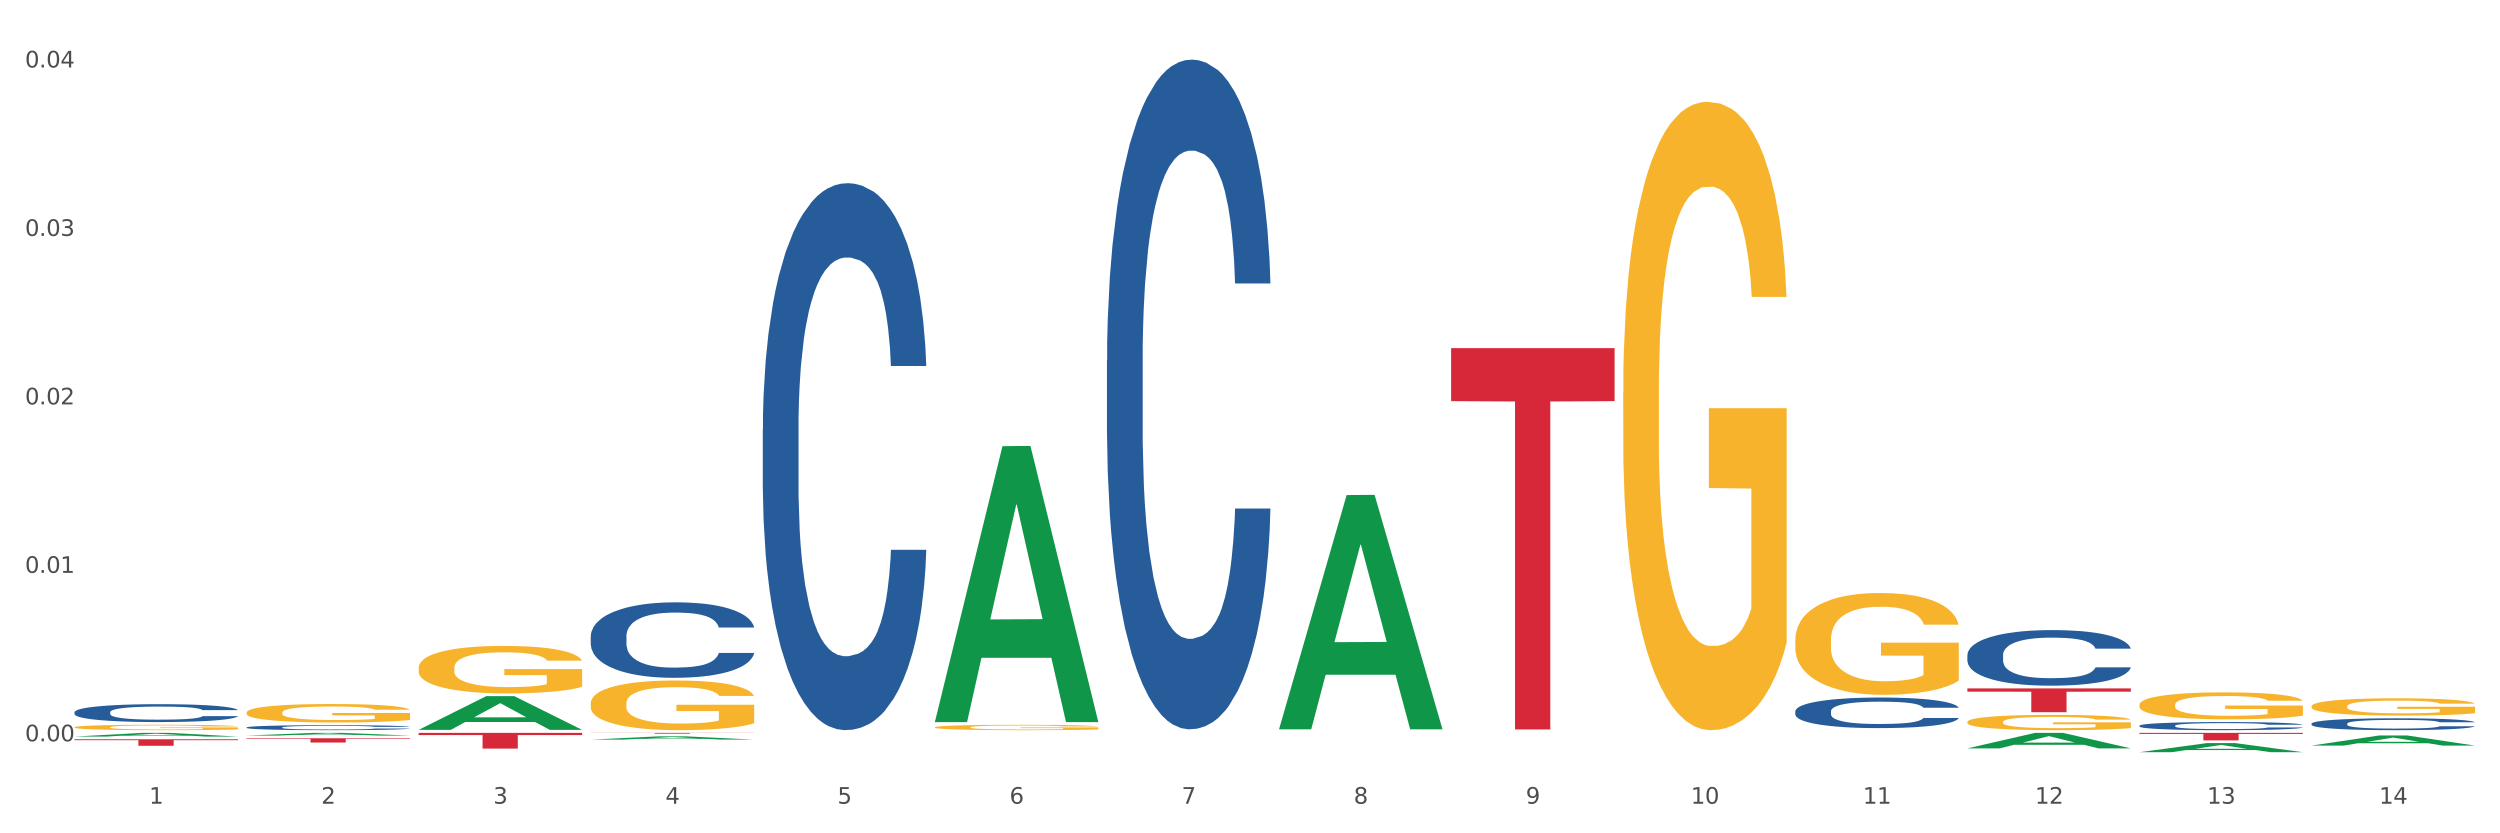<?xml version="1.0" encoding="utf-8" standalone="no"?>
<!DOCTYPE svg PUBLIC "-//W3C//DTD SVG 1.1//EN"
  "http://www.w3.org/Graphics/SVG/1.1/DTD/svg11.dtd">
<svg xmlns:xlink="http://www.w3.org/1999/xlink" width="1080pt" height="360pt" viewBox="0 0 1080 360" xmlns="http://www.w3.org/2000/svg" version="1.1">
 <rect x="0" y="0" width="1080" height="360" fill="#333333" stroke="none"/>
 <defs>
  <style type="text/css">*{stroke-linejoin: round; stroke-linecap: butt}</style>
 </defs>
 <g id="figure_1">
  <g id="patch_1">
   <path d="M 0 360 
L 1080 360 
L 1080 0 
L 0 0 
z
" style="fill: #ffffff; stroke: #ffffff; stroke-linejoin: miter"/>
  </g>
  <g id="axes_1">
   <g id="matplotlib.axis_1">
    <g id="xtick_1">
     <g id="text_1">
      <!-- 1 -->
      <g style="fill: #4d4d4d" transform="translate(64.432 347.204) scale(0.096 -0.096)">
       <defs>
        <path id="DejaVuSans-31" d="M 794 531 
L 1825 531 
L 1825 4091 
L 703 3866 
L 703 4441 
L 1819 4666 
L 2450 4666 
L 2450 531 
L 3481 531 
L 3481 0 
L 794 0 
L 794 531 
z
" transform="scale(0.016)"/>
       </defs>
       <use xlink:href="#DejaVuSans-31"/>
      </g>
     </g>
    </g>
    <g id="xtick_2">
     <g id="text_2">
      <!-- 2 -->
      <g style="fill: #4d4d4d" transform="translate(138.771 347.204) scale(0.096 -0.096)">
       <defs>
        <path id="DejaVuSans-32" d="M 1228 531 
L 3431 531 
L 3431 0 
L 469 0 
L 469 531 
Q 828 903 1448 1529 
Q 2069 2156 2228 2338 
Q 2531 2678 2651 2914 
Q 2772 3150 2772 3378 
Q 2772 3750 2511 3984 
Q 2250 4219 1831 4219 
Q 1534 4219 1204 4116 
Q 875 4013 500 3803 
L 500 4441 
Q 881 4594 1212 4672 
Q 1544 4750 1819 4750 
Q 2544 4750 2975 4387 
Q 3406 4025 3406 3419 
Q 3406 3131 3298 2873 
Q 3191 2616 2906 2266 
Q 2828 2175 2409 1742 
Q 1991 1309 1228 531 
z
" transform="scale(0.016)"/>
       </defs>
       <use xlink:href="#DejaVuSans-32"/>
      </g>
     </g>
    </g>
    <g id="xtick_3">
     <g id="text_3">
      <!-- 3 -->
      <g style="fill: #4d4d4d" transform="translate(213.109 347.204) scale(0.096 -0.096)">
       <defs>
        <path id="DejaVuSans-33" d="M 2597 2516 
Q 3050 2419 3304 2112 
Q 3559 1806 3559 1356 
Q 3559 666 3084 287 
Q 2609 -91 1734 -91 
Q 1441 -91 1130 -33 
Q 819 25 488 141 
L 488 750 
Q 750 597 1062 519 
Q 1375 441 1716 441 
Q 2309 441 2620 675 
Q 2931 909 2931 1356 
Q 2931 1769 2642 2001 
Q 2353 2234 1838 2234 
L 1294 2234 
L 1294 2753 
L 1863 2753 
Q 2328 2753 2575 2939 
Q 2822 3125 2822 3475 
Q 2822 3834 2567 4026 
Q 2313 4219 1838 4219 
Q 1578 4219 1281 4162 
Q 984 4106 628 3988 
L 628 4550 
Q 988 4650 1302 4700 
Q 1616 4750 1894 4750 
Q 2613 4750 3031 4423 
Q 3450 4097 3450 3541 
Q 3450 3153 3228 2886 
Q 3006 2619 2597 2516 
z
" transform="scale(0.016)"/>
       </defs>
       <use xlink:href="#DejaVuSans-33"/>
      </g>
     </g>
    </g>
    <g id="xtick_4">
     <g id="text_4">
      <!-- 4 -->
      <g style="fill: #4d4d4d" transform="translate(287.448 347.204) scale(0.096 -0.096)">
       <defs>
        <path id="DejaVuSans-34" d="M 2419 4116 
L 825 1625 
L 2419 1625 
L 2419 4116 
z
M 2253 4666 
L 3047 4666 
L 3047 1625 
L 3713 1625 
L 3713 1100 
L 3047 1100 
L 3047 0 
L 2419 0 
L 2419 1100 
L 313 1100 
L 313 1709 
L 2253 4666 
z
" transform="scale(0.016)"/>
       </defs>
       <use xlink:href="#DejaVuSans-34"/>
      </g>
     </g>
    </g>
    <g id="xtick_5">
     <g id="text_5">
      <!-- 5 -->
      <g style="fill: #4d4d4d" transform="translate(361.787 347.204) scale(0.096 -0.096)">
       <defs>
        <path id="DejaVuSans-35" d="M 691 4666 
L 3169 4666 
L 3169 4134 
L 1269 4134 
L 1269 2991 
Q 1406 3038 1543 3061 
Q 1681 3084 1819 3084 
Q 2600 3084 3056 2656 
Q 3513 2228 3513 1497 
Q 3513 744 3044 326 
Q 2575 -91 1722 -91 
Q 1428 -91 1123 -41 
Q 819 9 494 109 
L 494 744 
Q 775 591 1075 516 
Q 1375 441 1709 441 
Q 2250 441 2565 725 
Q 2881 1009 2881 1497 
Q 2881 1984 2565 2268 
Q 2250 2553 1709 2553 
Q 1456 2553 1204 2497 
Q 953 2441 691 2322 
L 691 4666 
z
" transform="scale(0.016)"/>
       </defs>
       <use xlink:href="#DejaVuSans-35"/>
      </g>
     </g>
    </g>
    <g id="xtick_6">
     <g id="text_6">
      <!-- 6 -->
      <g style="fill: #4d4d4d" transform="translate(436.125 347.204) scale(0.096 -0.096)">
       <defs>
        <path id="DejaVuSans-36" d="M 2113 2584 
Q 1688 2584 1439 2293 
Q 1191 2003 1191 1497 
Q 1191 994 1439 701 
Q 1688 409 2113 409 
Q 2538 409 2786 701 
Q 3034 994 3034 1497 
Q 3034 2003 2786 2293 
Q 2538 2584 2113 2584 
z
M 3366 4563 
L 3366 3988 
Q 3128 4100 2886 4159 
Q 2644 4219 2406 4219 
Q 1781 4219 1451 3797 
Q 1122 3375 1075 2522 
Q 1259 2794 1537 2939 
Q 1816 3084 2150 3084 
Q 2853 3084 3261 2657 
Q 3669 2231 3669 1497 
Q 3669 778 3244 343 
Q 2819 -91 2113 -91 
Q 1303 -91 875 529 
Q 447 1150 447 2328 
Q 447 3434 972 4092 
Q 1497 4750 2381 4750 
Q 2619 4750 2861 4703 
Q 3103 4656 3366 4563 
z
" transform="scale(0.016)"/>
       </defs>
       <use xlink:href="#DejaVuSans-36"/>
      </g>
     </g>
    </g>
    <g id="xtick_7">
     <g id="text_7">
      <!-- 7 -->
      <g style="fill: #4d4d4d" transform="translate(510.464 347.204) scale(0.096 -0.096)">
       <defs>
        <path id="DejaVuSans-37" d="M 525 4666 
L 3525 4666 
L 3525 4397 
L 1831 0 
L 1172 0 
L 2766 4134 
L 525 4134 
L 525 4666 
z
" transform="scale(0.016)"/>
       </defs>
       <use xlink:href="#DejaVuSans-37"/>
      </g>
     </g>
    </g>
    <g id="xtick_8">
     <g id="text_8">
      <!-- 8 -->
      <g style="fill: #4d4d4d" transform="translate(584.803 347.204) scale(0.096 -0.096)">
       <defs>
        <path id="DejaVuSans-38" d="M 2034 2216 
Q 1584 2216 1326 1975 
Q 1069 1734 1069 1313 
Q 1069 891 1326 650 
Q 1584 409 2034 409 
Q 2484 409 2743 651 
Q 3003 894 3003 1313 
Q 3003 1734 2745 1975 
Q 2488 2216 2034 2216 
z
M 1403 2484 
Q 997 2584 770 2862 
Q 544 3141 544 3541 
Q 544 4100 942 4425 
Q 1341 4750 2034 4750 
Q 2731 4750 3128 4425 
Q 3525 4100 3525 3541 
Q 3525 3141 3298 2862 
Q 3072 2584 2669 2484 
Q 3125 2378 3379 2068 
Q 3634 1759 3634 1313 
Q 3634 634 3220 271 
Q 2806 -91 2034 -91 
Q 1263 -91 848 271 
Q 434 634 434 1313 
Q 434 1759 690 2068 
Q 947 2378 1403 2484 
z
M 1172 3481 
Q 1172 3119 1398 2916 
Q 1625 2713 2034 2713 
Q 2441 2713 2670 2916 
Q 2900 3119 2900 3481 
Q 2900 3844 2670 4047 
Q 2441 4250 2034 4250 
Q 1625 4250 1398 4047 
Q 1172 3844 1172 3481 
z
" transform="scale(0.016)"/>
       </defs>
       <use xlink:href="#DejaVuSans-38"/>
      </g>
     </g>
    </g>
    <g id="xtick_9">
     <g id="text_9">
      <!-- 9 -->
      <g style="fill: #4d4d4d" transform="translate(659.142 347.204) scale(0.096 -0.096)">
       <defs>
        <path id="DejaVuSans-39" d="M 703 97 
L 703 672 
Q 941 559 1184 500 
Q 1428 441 1663 441 
Q 2288 441 2617 861 
Q 2947 1281 2994 2138 
Q 2813 1869 2534 1725 
Q 2256 1581 1919 1581 
Q 1219 1581 811 2004 
Q 403 2428 403 3163 
Q 403 3881 828 4315 
Q 1253 4750 1959 4750 
Q 2769 4750 3195 4129 
Q 3622 3509 3622 2328 
Q 3622 1225 3098 567 
Q 2575 -91 1691 -91 
Q 1453 -91 1209 -44 
Q 966 3 703 97 
z
M 1959 2075 
Q 2384 2075 2632 2365 
Q 2881 2656 2881 3163 
Q 2881 3666 2632 3958 
Q 2384 4250 1959 4250 
Q 1534 4250 1286 3958 
Q 1038 3666 1038 3163 
Q 1038 2656 1286 2365 
Q 1534 2075 1959 2075 
z
" transform="scale(0.016)"/>
       </defs>
       <use xlink:href="#DejaVuSans-39"/>
      </g>
     </g>
    </g>
    <g id="xtick_10">
     <g id="text_10">
      <!-- 10 -->
      <g style="fill: #4d4d4d" transform="translate(730.426 347.204) scale(0.096 -0.096)">
       <defs>
        <path id="DejaVuSans-30" d="M 2034 4250 
Q 1547 4250 1301 3770 
Q 1056 3291 1056 2328 
Q 1056 1369 1301 889 
Q 1547 409 2034 409 
Q 2525 409 2770 889 
Q 3016 1369 3016 2328 
Q 3016 3291 2770 3770 
Q 2525 4250 2034 4250 
z
M 2034 4750 
Q 2819 4750 3233 4129 
Q 3647 3509 3647 2328 
Q 3647 1150 3233 529 
Q 2819 -91 2034 -91 
Q 1250 -91 836 529 
Q 422 1150 422 2328 
Q 422 3509 836 4129 
Q 1250 4750 2034 4750 
z
" transform="scale(0.016)"/>
       </defs>
       <use xlink:href="#DejaVuSans-31"/>
       <use xlink:href="#DejaVuSans-30" transform="translate(63.623 0)"/>
      </g>
     </g>
    </g>
    <g id="xtick_11">
     <g id="text_11">
      <!-- 11 -->
      <g style="fill: #4d4d4d" transform="translate(804.765 347.204) scale(0.096 -0.096)">
       <use xlink:href="#DejaVuSans-31"/>
       <use xlink:href="#DejaVuSans-31" transform="translate(63.623 0)"/>
      </g>
     </g>
    </g>
    <g id="xtick_12">
     <g id="text_12">
      <!-- 12 -->
      <g style="fill: #4d4d4d" transform="translate(879.104 347.204) scale(0.096 -0.096)">
       <use xlink:href="#DejaVuSans-31"/>
       <use xlink:href="#DejaVuSans-32" transform="translate(63.623 0)"/>
      </g>
     </g>
    </g>
    <g id="xtick_13">
     <g id="text_13">
      <!-- 13 -->
      <g style="fill: #4d4d4d" transform="translate(953.442 347.204) scale(0.096 -0.096)">
       <use xlink:href="#DejaVuSans-31"/>
       <use xlink:href="#DejaVuSans-33" transform="translate(63.623 0)"/>
      </g>
     </g>
    </g>
    <g id="xtick_14">
     <g id="text_14">
      <!-- 14 -->
      <g style="fill: #4d4d4d" transform="translate(1027.781 347.204) scale(0.096 -0.096)">
       <use xlink:href="#DejaVuSans-31"/>
       <use xlink:href="#DejaVuSans-34" transform="translate(63.623 0)"/>
      </g>
     </g>
    </g>
    <g id="xtick_15"/>
    <g id="xtick_16"/>
    <g id="xtick_17"/>
    <g id="xtick_18"/>
    <g id="xtick_19"/>
    <g id="xtick_20"/>
    <g id="xtick_21"/>
    <g id="xtick_22"/>
    <g id="xtick_23"/>
    <g id="xtick_24"/>
    <g id="xtick_25"/>
    <g id="xtick_26"/>
    <g id="xtick_27"/>
   </g>
   <g id="matplotlib.axis_2">
    <g id="ytick_1">
     <g id="text_15">
      <!-- 0.00 -->
      <g style="fill: #4d4d4d" transform="translate(10.8 320.246) scale(0.096 -0.096)">
       <defs>
        <path id="DejaVuSans-2e" d="M 684 794 
L 1344 794 
L 1344 0 
L 684 0 
L 684 794 
z
" transform="scale(0.016)"/>
       </defs>
       <use xlink:href="#DejaVuSans-30"/>
       <use xlink:href="#DejaVuSans-2e" transform="translate(63.623 0)"/>
       <use xlink:href="#DejaVuSans-30" transform="translate(95.41 0)"/>
       <use xlink:href="#DejaVuSans-30" transform="translate(159.033 0)"/>
      </g>
     </g>
    </g>
    <g id="ytick_2">
     <g id="text_16">
      <!-- 0.01 -->
      <g style="fill: #4d4d4d" transform="translate(10.8 247.471) scale(0.096 -0.096)">
       <use xlink:href="#DejaVuSans-30"/>
       <use xlink:href="#DejaVuSans-2e" transform="translate(63.623 0)"/>
       <use xlink:href="#DejaVuSans-30" transform="translate(95.41 0)"/>
       <use xlink:href="#DejaVuSans-31" transform="translate(159.033 0)"/>
      </g>
     </g>
    </g>
    <g id="ytick_3">
     <g id="text_17">
      <!-- 0.02 -->
      <g style="fill: #4d4d4d" transform="translate(10.8 174.696) scale(0.096 -0.096)">
       <use xlink:href="#DejaVuSans-30"/>
       <use xlink:href="#DejaVuSans-2e" transform="translate(63.623 0)"/>
       <use xlink:href="#DejaVuSans-30" transform="translate(95.41 0)"/>
       <use xlink:href="#DejaVuSans-32" transform="translate(159.033 0)"/>
      </g>
     </g>
    </g>
    <g id="ytick_4">
     <g id="text_18">
      <!-- 0.03 -->
      <g style="fill: #4d4d4d" transform="translate(10.8 101.92) scale(0.096 -0.096)">
       <use xlink:href="#DejaVuSans-30"/>
       <use xlink:href="#DejaVuSans-2e" transform="translate(63.623 0)"/>
       <use xlink:href="#DejaVuSans-30" transform="translate(95.41 0)"/>
       <use xlink:href="#DejaVuSans-33" transform="translate(159.033 0)"/>
      </g>
     </g>
    </g>
    <g id="ytick_5">
     <g id="text_19">
      <!-- 0.04 -->
      <g style="fill: #4d4d4d" transform="translate(10.8 29.145) scale(0.096 -0.096)">
       <use xlink:href="#DejaVuSans-30"/>
       <use xlink:href="#DejaVuSans-2e" transform="translate(63.623 0)"/>
       <use xlink:href="#DejaVuSans-30" transform="translate(95.41 0)"/>
       <use xlink:href="#DejaVuSans-34" transform="translate(159.033 0)"/>
      </g>
     </g>
    </g>
    <g id="ytick_6"/>
    <g id="ytick_7"/>
    <g id="ytick_8"/>
    <g id="ytick_9"/>
   </g>
   <g id="PolyCollection_1">
    <path d="M 32.175 318.198 
L 32.248 318.196 
L 61.37 316.601 
L 73.456 316.599 
L 102.797 318.201 
L 88.818 318.201 
L 82.484 317.828 
L 52.415 317.828 
L 52.197 317.834 
L 46.081 318.201 
L 32.175 318.201 
L 32.175 318.198 
L 56.201 317.605 
L 78.698 317.604 
L 67.559 316.941 
L 67.413 316.938 
L 67.267 316.942 
L 56.128 317.604 
L 56.201 317.605 
L 32.175 318.198 
z
" clip-path="url(#p2ba2a1d29d)" style="fill: #109648"/>
    <path d="M 106.514 317.764 
L 106.587 317.763 
L 135.709 316.6 
L 147.795 316.599 
L 177.135 317.767 
L 163.157 317.767 
L 156.823 317.495 
L 126.754 317.495 
L 126.535 317.499 
L 120.42 317.767 
L 106.514 317.767 
L 106.514 317.764 
L 130.54 317.333 
L 153.037 317.331 
L 141.897 316.848 
L 141.752 316.846 
L 141.606 316.849 
L 130.467 317.331 
L 130.54 317.333 
L 106.514 317.764 
z
" clip-path="url(#p2ba2a1d29d)" style="fill: #109648"/>
    <path d="M 775.562 276.515 
L 775.645 276.475 
L 775.645 275.029 
L 775.812 273.784 
L 776.646 270.772 
L 777.897 268.281 
L 778.814 266.956 
L 779.731 265.871 
L 780.815 264.787 
L 782.149 263.662 
L 784.567 262.015 
L 786.068 261.172 
L 787.902 260.288 
L 791.237 259.003 
L 793.655 258.28 
L 796.157 257.677 
L 800.242 256.954 
L 802.91 256.633 
L 805.745 256.392 
L 809.164 256.231 
L 811.748 256.191 
L 817.418 256.311 
L 822.254 256.673 
L 824.589 256.954 
L 827.59 257.436 
L 829.175 257.757 
L 831.759 258.4 
L 834.427 259.244 
L 836.262 259.967 
L 839.013 261.332 
L 841.098 262.698 
L 843.015 264.385 
L 844.016 265.55 
L 844.766 266.634 
L 845.433 267.879 
L 846.1 269.848 
L 831.092 269.848 
L 830.509 268.442 
L 829.592 267.116 
L 828.257 265.831 
L 827.09 265.028 
L 825.089 264.023 
L 823.255 263.381 
L 821.337 262.899 
L 819.002 262.497 
L 817.168 262.296 
L 814.583 262.136 
L 809.497 262.176 
L 806.079 262.497 
L 803.744 262.899 
L 802.243 263.26 
L 800.909 263.662 
L 799.408 264.224 
L 797.657 265.068 
L 796.407 265.831 
L 795.156 266.795 
L 794.156 267.759 
L 793.238 268.884 
L 792.488 270.089 
L 791.904 271.334 
L 791.404 272.86 
L 790.987 275.391 
L 790.987 280.894 
L 791.154 282.139 
L 791.571 283.786 
L 792.071 285.031 
L 792.905 286.517 
L 793.655 287.521 
L 795.073 288.967 
L 796.657 290.172 
L 797.908 290.935 
L 799.158 291.578 
L 801.326 292.462 
L 803.744 293.185 
L 805.829 293.626 
L 808.663 294.028 
L 810.581 294.189 
L 812.249 294.269 
L 816.334 294.269 
L 819.253 294.149 
L 822.504 293.867 
L 825.006 293.506 
L 827.09 293.064 
L 829.425 292.341 
L 830.926 291.658 
L 830.926 283.263 
L 812.582 283.223 
L 812.582 277.64 
L 846.184 277.64 
L 846.184 294.028 
L 844.766 294.872 
L 843.182 295.635 
L 841.515 296.318 
L 839.013 297.161 
L 836.012 297.965 
L 833.344 298.527 
L 830.509 299.009 
L 827.174 299.451 
L 822.838 299.852 
L 820.17 300.013 
L 816.835 300.134 
L 812.916 300.174 
L 809.497 300.093 
L 806.162 299.893 
L 802.66 299.531 
L 799.242 299.009 
L 796.657 298.487 
L 794.072 297.844 
L 791.321 297 
L 789.153 296.197 
L 787.485 295.474 
L 785.651 294.55 
L 783.65 293.345 
L 782.149 292.261 
L 780.815 291.136 
L 779.398 289.69 
L 778.397 288.445 
L 777.396 286.878 
L 776.813 285.714 
L 776.146 283.906 
L 775.645 281.376 
L 775.562 276.515 
z
" clip-path="url(#p2ba2a1d29d)" style="fill: #f7b32b"/>
    <path d="M 998.578 305.12 
L 998.662 305.113 
L 998.662 304.867 
L 998.828 304.656 
L 999.662 304.144 
L 1000.913 303.72 
L 1001.83 303.495 
L 1002.747 303.311 
L 1003.831 303.126 
L 1005.165 302.935 
L 1007.583 302.655 
L 1009.084 302.512 
L 1010.918 302.362 
L 1014.253 302.143 
L 1016.671 302.02 
L 1019.173 301.918 
L 1023.258 301.795 
L 1025.926 301.74 
L 1028.761 301.699 
L 1032.18 301.672 
L 1034.765 301.665 
L 1040.434 301.686 
L 1045.27 301.747 
L 1047.605 301.795 
L 1050.607 301.877 
L 1052.191 301.932 
L 1054.775 302.041 
L 1057.444 302.184 
L 1059.278 302.307 
L 1062.029 302.539 
L 1064.114 302.771 
L 1066.032 303.058 
L 1067.032 303.256 
L 1067.783 303.44 
L 1068.45 303.652 
L 1069.117 303.987 
L 1054.108 303.987 
L 1053.525 303.748 
L 1052.608 303.522 
L 1051.274 303.304 
L 1050.106 303.167 
L 1048.105 302.997 
L 1046.271 302.887 
L 1044.353 302.805 
L 1042.019 302.737 
L 1040.184 302.703 
L 1037.599 302.676 
L 1032.513 302.683 
L 1029.095 302.737 
L 1026.76 302.805 
L 1025.259 302.867 
L 1023.925 302.935 
L 1022.425 303.031 
L 1020.674 303.174 
L 1019.423 303.304 
L 1018.172 303.468 
L 1017.172 303.632 
L 1016.255 303.823 
L 1015.504 304.028 
L 1014.92 304.239 
L 1014.42 304.499 
L 1014.003 304.929 
L 1014.003 305.864 
L 1014.17 306.076 
L 1014.587 306.356 
L 1015.087 306.567 
L 1015.921 306.82 
L 1016.671 306.991 
L 1018.089 307.236 
L 1019.673 307.441 
L 1020.924 307.571 
L 1022.174 307.68 
L 1024.342 307.83 
L 1026.76 307.953 
L 1028.845 308.028 
L 1031.68 308.097 
L 1033.597 308.124 
L 1035.265 308.138 
L 1039.35 308.138 
L 1042.269 308.117 
L 1045.52 308.069 
L 1048.022 308.008 
L 1050.106 307.933 
L 1052.441 307.81 
L 1053.942 307.694 
L 1053.942 306.267 
L 1035.598 306.26 
L 1035.598 305.311 
L 1069.2 305.311 
L 1069.2 308.097 
L 1067.783 308.24 
L 1066.198 308.37 
L 1064.531 308.486 
L 1062.029 308.629 
L 1059.028 308.766 
L 1056.36 308.861 
L 1053.525 308.943 
L 1050.19 309.018 
L 1045.854 309.087 
L 1043.186 309.114 
L 1039.851 309.134 
L 1035.932 309.141 
L 1032.513 309.127 
L 1029.178 309.093 
L 1025.676 309.032 
L 1022.258 308.943 
L 1019.673 308.854 
L 1017.088 308.745 
L 1014.337 308.602 
L 1012.169 308.465 
L 1010.501 308.342 
L 1008.667 308.185 
L 1006.666 307.981 
L 1005.165 307.796 
L 1003.831 307.605 
L 1002.414 307.359 
L 1001.413 307.148 
L 1000.413 306.881 
L 999.829 306.683 
L 999.162 306.376 
L 998.662 305.946 
L 998.578 305.12 
z
" clip-path="url(#p2ba2a1d29d)" style="fill: #f7b32b"/>
    <path d="M 924.24 304.494 
L 924.323 304.483 
L 924.323 304.1 
L 924.49 303.77 
L 925.323 302.972 
L 926.574 302.313 
L 927.491 301.961 
L 928.408 301.674 
L 929.492 301.387 
L 930.826 301.089 
L 933.244 300.653 
L 934.745 300.429 
L 936.58 300.195 
L 939.915 299.854 
L 942.333 299.663 
L 944.834 299.503 
L 948.92 299.312 
L 951.588 299.227 
L 954.423 299.163 
L 957.841 299.12 
L 960.426 299.11 
L 966.096 299.141 
L 970.932 299.237 
L 973.266 299.312 
L 976.268 299.439 
L 977.852 299.525 
L 980.437 299.695 
L 983.105 299.918 
L 984.939 300.11 
L 987.691 300.472 
L 989.775 300.833 
L 991.693 301.28 
L 992.693 301.589 
L 993.444 301.876 
L 994.111 302.206 
L 994.778 302.728 
L 979.77 302.728 
L 979.186 302.355 
L 978.269 302.004 
L 976.935 301.663 
L 975.768 301.451 
L 973.766 301.185 
L 971.932 301.014 
L 970.014 300.887 
L 967.68 300.78 
L 965.845 300.727 
L 963.261 300.684 
L 958.175 300.695 
L 954.756 300.78 
L 952.422 300.887 
L 950.921 300.982 
L 949.587 301.089 
L 948.086 301.238 
L 946.335 301.461 
L 945.084 301.663 
L 943.834 301.919 
L 942.833 302.174 
L 941.916 302.472 
L 941.165 302.791 
L 940.582 303.121 
L 940.081 303.526 
L 939.665 304.196 
L 939.665 305.654 
L 939.831 305.984 
L 940.248 306.42 
L 940.749 306.75 
L 941.582 307.144 
L 942.333 307.41 
L 943.75 307.793 
L 945.334 308.112 
L 946.585 308.314 
L 947.836 308.485 
L 950.004 308.719 
L 952.422 308.91 
L 954.506 309.027 
L 957.341 309.134 
L 959.259 309.176 
L 960.926 309.198 
L 965.012 309.198 
L 967.93 309.166 
L 971.182 309.091 
L 973.683 308.995 
L 975.768 308.878 
L 978.102 308.687 
L 979.603 308.506 
L 979.603 306.282 
L 961.26 306.271 
L 961.26 304.792 
L 994.861 304.792 
L 994.861 309.134 
L 993.444 309.357 
L 991.86 309.559 
L 990.192 309.74 
L 987.691 309.964 
L 984.689 310.177 
L 982.021 310.326 
L 979.186 310.453 
L 975.851 310.57 
L 971.515 310.677 
L 968.847 310.719 
L 965.512 310.751 
L 961.593 310.762 
L 958.175 310.741 
L 954.84 310.687 
L 951.338 310.592 
L 947.919 310.453 
L 945.334 310.315 
L 942.75 310.145 
L 939.998 309.921 
L 937.83 309.708 
L 936.163 309.517 
L 934.328 309.272 
L 932.327 308.953 
L 930.826 308.666 
L 929.492 308.368 
L 928.075 307.984 
L 927.074 307.655 
L 926.074 307.24 
L 925.49 306.931 
L 924.823 306.452 
L 924.323 305.782 
L 924.24 304.494 
z
" clip-path="url(#p2ba2a1d29d)" style="fill: #f7b32b"/>
    <path d="M 849.901 311.88 
L 849.984 311.874 
L 849.984 311.656 
L 850.151 311.469 
L 850.985 311.016 
L 852.235 310.642 
L 853.153 310.443 
L 854.07 310.28 
L 855.154 310.117 
L 856.488 309.948 
L 858.906 309.7 
L 860.407 309.574 
L 862.241 309.441 
L 865.576 309.248 
L 867.994 309.139 
L 870.495 309.048 
L 874.581 308.94 
L 877.249 308.891 
L 880.084 308.855 
L 883.502 308.831 
L 886.087 308.825 
L 891.757 308.843 
L 896.593 308.897 
L 898.927 308.94 
L 901.929 309.012 
L 903.513 309.06 
L 906.098 309.157 
L 908.766 309.284 
L 910.601 309.392 
L 913.352 309.598 
L 915.436 309.803 
L 917.354 310.057 
L 918.355 310.232 
L 919.105 310.395 
L 919.772 310.582 
L 920.439 310.878 
L 905.431 310.878 
L 904.847 310.666 
L 903.93 310.467 
L 902.596 310.274 
L 901.429 310.153 
L 899.428 310.002 
L 897.593 309.906 
L 895.676 309.833 
L 893.341 309.773 
L 891.507 309.743 
L 888.922 309.718 
L 883.836 309.724 
L 880.417 309.773 
L 878.083 309.833 
L 876.582 309.887 
L 875.248 309.948 
L 873.747 310.032 
L 871.996 310.159 
L 870.745 310.274 
L 869.495 310.419 
L 868.494 310.564 
L 867.577 310.733 
L 866.827 310.914 
L 866.243 311.101 
L 865.743 311.33 
L 865.326 311.711 
L 865.326 312.538 
L 865.493 312.725 
L 865.91 312.973 
L 866.41 313.16 
L 867.244 313.383 
L 867.994 313.534 
L 869.411 313.751 
L 870.996 313.933 
L 872.246 314.047 
L 873.497 314.144 
L 875.665 314.277 
L 878.083 314.385 
L 880.167 314.452 
L 883.002 314.512 
L 884.92 314.536 
L 886.587 314.548 
L 890.673 314.548 
L 893.591 314.53 
L 896.843 314.488 
L 899.344 314.434 
L 901.429 314.367 
L 903.763 314.259 
L 905.264 314.156 
L 905.264 312.894 
L 886.921 312.888 
L 886.921 312.049 
L 920.523 312.049 
L 920.523 314.512 
L 919.105 314.639 
L 917.521 314.754 
L 915.853 314.856 
L 913.352 314.983 
L 910.35 315.104 
L 907.682 315.188 
L 904.847 315.261 
L 901.512 315.327 
L 897.177 315.388 
L 894.508 315.412 
L 891.173 315.43 
L 887.254 315.436 
L 883.836 315.424 
L 880.501 315.394 
L 876.999 315.339 
L 873.58 315.261 
L 870.996 315.182 
L 868.411 315.086 
L 865.659 314.959 
L 863.492 314.838 
L 861.824 314.729 
L 859.99 314.591 
L 857.989 314.409 
L 856.488 314.246 
L 855.154 314.077 
L 853.736 313.86 
L 852.736 313.673 
L 851.735 313.437 
L 851.151 313.262 
L 850.484 312.991 
L 849.984 312.61 
L 849.901 311.88 
z
" clip-path="url(#p2ba2a1d29d)" style="fill: #f7b32b"/>
    <path d="M 180.852 315.28 
L 180.925 315.266 
L 210.048 300.738 
L 222.133 300.724 
L 251.474 315.307 
L 237.495 315.307 
L 231.161 311.912 
L 201.092 311.912 
L 200.874 311.966 
L 194.758 315.307 
L 180.852 315.307 
L 180.852 315.28 
L 204.878 309.885 
L 227.375 309.871 
L 216.236 303.833 
L 216.09 303.805 
L 215.945 303.846 
L 204.806 309.871 
L 204.878 309.885 
L 180.852 315.28 
z
" clip-path="url(#p2ba2a1d29d)" style="fill: #109648"/>
    <path d="M 403.869 314.188 
L 403.952 314.186 
L 403.952 314.11 
L 404.119 314.044 
L 404.952 313.885 
L 406.203 313.754 
L 407.12 313.684 
L 408.037 313.627 
L 409.121 313.57 
L 410.455 313.51 
L 412.873 313.423 
L 414.374 313.379 
L 416.209 313.332 
L 419.544 313.264 
L 421.962 313.226 
L 424.463 313.195 
L 428.549 313.156 
L 431.217 313.139 
L 434.052 313.127 
L 437.47 313.118 
L 440.055 313.116 
L 445.725 313.123 
L 450.561 313.142 
L 452.895 313.156 
L 455.897 313.182 
L 457.481 313.199 
L 460.066 313.233 
L 462.734 313.277 
L 464.568 313.315 
L 467.32 313.387 
L 469.404 313.459 
L 471.322 313.548 
L 472.322 313.61 
L 473.073 313.667 
L 473.74 313.733 
L 474.407 313.836 
L 459.399 313.836 
L 458.815 313.762 
L 457.898 313.692 
L 456.564 313.625 
L 455.397 313.582 
L 453.396 313.529 
L 451.561 313.495 
L 449.643 313.47 
L 447.309 313.449 
L 445.475 313.438 
L 442.89 313.43 
L 437.804 313.432 
L 434.385 313.449 
L 432.051 313.47 
L 430.55 313.489 
L 429.216 313.51 
L 427.715 313.54 
L 425.964 313.584 
L 424.713 313.625 
L 423.463 313.675 
L 422.462 313.726 
L 421.545 313.786 
L 420.794 313.849 
L 420.211 313.915 
L 419.711 313.995 
L 419.294 314.129 
L 419.294 314.419 
L 419.46 314.485 
L 419.877 314.572 
L 420.378 314.637 
L 421.211 314.716 
L 421.962 314.769 
L 423.379 314.845 
L 424.963 314.908 
L 426.214 314.949 
L 427.465 314.982 
L 429.633 315.029 
L 432.051 315.067 
L 434.135 315.091 
L 436.97 315.112 
L 438.888 315.12 
L 440.555 315.124 
L 444.641 315.124 
L 447.559 315.118 
L 450.811 315.103 
L 453.312 315.084 
L 455.397 315.061 
L 457.731 315.023 
L 459.232 314.987 
L 459.232 314.544 
L 440.889 314.542 
L 440.889 314.247 
L 474.49 314.247 
L 474.49 315.112 
L 473.073 315.156 
L 471.489 315.196 
L 469.821 315.232 
L 467.32 315.277 
L 464.318 315.319 
L 461.65 315.349 
L 458.815 315.374 
L 455.48 315.398 
L 451.144 315.419 
L 448.476 315.427 
L 445.141 315.434 
L 441.222 315.436 
L 437.804 315.432 
L 434.469 315.421 
L 430.967 315.402 
L 427.548 315.374 
L 424.963 315.347 
L 422.379 315.313 
L 419.627 315.268 
L 417.459 315.226 
L 415.792 315.188 
L 413.957 315.139 
L 411.956 315.076 
L 410.455 315.019 
L 409.121 314.959 
L 407.704 314.883 
L 406.703 314.817 
L 405.703 314.735 
L 405.119 314.673 
L 404.452 314.578 
L 403.952 314.444 
L 403.869 314.188 
z
" clip-path="url(#p2ba2a1d29d)" style="fill: #f7b32b"/>
    <path d="M 701.223 169.414 
L 701.307 169.166 
L 701.307 160.241 
L 701.474 152.556 
L 702.307 133.963 
L 703.558 118.592 
L 704.475 110.411 
L 705.392 103.717 
L 706.476 97.023 
L 707.81 90.082 
L 710.228 79.917 
L 711.729 74.711 
L 713.563 69.257 
L 716.899 61.324 
L 719.317 56.861 
L 721.818 53.143 
L 725.903 48.68 
L 728.572 46.697 
L 731.406 45.209 
L 734.825 44.218 
L 737.41 43.97 
L 743.08 44.713 
L 747.915 46.945 
L 750.25 48.68 
L 753.252 51.655 
L 754.836 53.638 
L 757.421 57.605 
L 760.089 62.811 
L 761.923 67.274 
L 764.675 75.703 
L 766.759 84.132 
L 768.677 94.544 
L 769.677 101.734 
L 770.428 108.427 
L 771.095 116.113 
L 771.762 128.261 
L 756.754 128.261 
L 756.17 119.584 
L 755.253 111.402 
L 753.919 103.469 
L 752.751 98.511 
L 750.75 92.313 
L 748.916 88.346 
L 746.998 85.371 
L 744.664 82.892 
L 742.829 81.653 
L 740.245 80.661 
L 735.159 80.909 
L 731.74 82.892 
L 729.405 85.371 
L 727.905 87.603 
L 726.571 90.082 
L 725.07 93.553 
L 723.319 98.759 
L 722.068 103.469 
L 720.817 109.419 
L 719.817 115.369 
L 718.9 122.311 
L 718.149 129.748 
L 717.566 137.433 
L 717.065 146.854 
L 716.648 162.473 
L 716.648 196.437 
L 716.815 204.122 
L 717.232 214.287 
L 717.732 221.972 
L 718.566 231.145 
L 719.317 237.343 
L 720.734 246.268 
L 722.318 253.705 
L 723.569 258.416 
L 724.82 262.382 
L 726.987 267.836 
L 729.405 272.299 
L 731.49 275.026 
L 734.325 277.505 
L 736.242 278.497 
L 737.91 278.992 
L 741.996 278.992 
L 744.914 278.249 
L 748.166 276.513 
L 750.667 274.282 
L 752.751 271.555 
L 755.086 267.093 
L 756.587 262.878 
L 756.587 211.064 
L 738.244 210.816 
L 738.244 176.356 
L 771.845 176.356 
L 771.845 277.505 
L 770.428 282.711 
L 768.844 287.422 
L 767.176 291.636 
L 764.675 296.842 
L 761.673 301.801 
L 759.005 305.271 
L 756.17 308.246 
L 752.835 310.973 
L 748.499 313.453 
L 745.831 314.444 
L 742.496 315.188 
L 738.577 315.436 
L 735.159 314.94 
L 731.823 313.7 
L 728.321 311.469 
L 724.903 308.246 
L 722.318 305.023 
L 719.733 301.057 
L 716.982 295.851 
L 714.814 290.892 
L 713.147 286.43 
L 711.312 280.728 
L 709.311 273.29 
L 707.81 266.597 
L 706.476 259.655 
L 705.059 250.73 
L 704.058 243.045 
L 703.058 233.376 
L 702.474 226.187 
L 701.807 215.031 
L 701.307 199.412 
L 701.223 169.414 
z
" clip-path="url(#p2ba2a1d29d)" style="fill: #f7b32b"/>
    <path d="M 255.191 319.518 
L 255.264 319.516 
L 284.386 318.108 
L 296.472 318.107 
L 325.813 319.52 
L 311.834 319.52 
L 305.5 319.191 
L 275.431 319.191 
L 275.213 319.196 
L 269.097 319.52 
L 255.191 319.52 
L 255.191 319.518 
L 279.217 318.995 
L 301.714 318.993 
L 290.575 318.408 
L 290.429 318.406 
L 290.284 318.41 
L 279.144 318.993 
L 279.217 318.995 
L 255.191 319.518 
z
" clip-path="url(#p2ba2a1d29d)" style="fill: #109648"/>
    <path d="M 403.869 311.729 
L 403.941 311.617 
L 433.064 192.746 
L 445.15 192.634 
L 474.49 311.953 
L 460.512 311.953 
L 454.177 284.168 
L 424.109 284.168 
L 423.89 284.616 
L 417.774 311.953 
L 403.869 311.953 
L 403.869 311.729 
L 427.895 267.587 
L 450.392 267.474 
L 439.252 218.067 
L 439.107 217.842 
L 438.961 218.179 
L 427.822 267.474 
L 427.895 267.587 
L 403.869 311.729 
z
" clip-path="url(#p2ba2a1d29d)" style="fill: #109648"/>
    <path d="M 106.514 318.93 
L 177.135 318.93 
L 177.135 319.186 
L 149.355 319.188 
L 149.355 320.776 
L 134.126 320.776 
L 134.126 319.188 
L 106.514 319.186 
L 106.514 318.932 
L 106.514 318.93 
z
" clip-path="url(#p2ba2a1d29d)" style="fill: #d62839"/>
    <path d="M 626.885 150.399 
L 697.506 150.399 
L 697.506 173.289 
L 669.726 173.444 
L 669.726 315.115 
L 654.497 315.115 
L 654.497 173.444 
L 626.885 173.289 
L 626.885 150.554 
L 626.885 150.399 
z
" clip-path="url(#p2ba2a1d29d)" style="fill: #d62839"/>
    <path d="M 255.191 316.599 
L 325.813 316.599 
L 325.813 316.647 
L 298.033 316.647 
L 298.033 316.944 
L 282.804 316.944 
L 282.804 316.647 
L 255.191 316.647 
L 255.191 316.6 
L 255.191 316.599 
z
" clip-path="url(#p2ba2a1d29d)" style="fill: #d62839"/>
    <path d="M 180.852 316.599 
L 251.474 316.599 
L 251.474 317.543 
L 223.694 317.549 
L 223.694 323.389 
L 208.465 323.389 
L 208.465 317.549 
L 180.852 317.543 
L 180.852 316.606 
L 180.852 316.599 
z
" clip-path="url(#p2ba2a1d29d)" style="fill: #d62839"/>
    <path d="M 924.24 316.599 
L 994.861 316.599 
L 994.861 317.05 
L 967.081 317.053 
L 967.081 319.845 
L 951.852 319.845 
L 951.852 317.053 
L 924.24 317.05 
L 924.24 316.602 
L 924.24 316.599 
z
" clip-path="url(#p2ba2a1d29d)" style="fill: #d62839"/>
    <path d="M 32.175 307.675 
L 32.258 307.667 
L 32.258 307.47 
L 32.509 307.202 
L 33.427 306.708 
L 34.596 306.334 
L 36.599 305.896 
L 37.684 305.713 
L 39.104 305.508 
L 42.025 305.177 
L 45.364 304.895 
L 47.702 304.739 
L 49.455 304.641 
L 53.378 304.464 
L 55.632 304.387 
L 57.969 304.323 
L 59.973 304.281 
L 63.312 304.231 
L 65.983 304.21 
L 69.072 304.203 
L 71.66 304.21 
L 75.082 304.238 
L 80.091 304.323 
L 82.011 304.372 
L 84.599 304.457 
L 87.27 304.57 
L 89.44 304.683 
L 91.945 304.845 
L 94.533 305.057 
L 97.037 305.325 
L 98.79 305.572 
L 100.209 305.833 
L 101.461 306.15 
L 102.379 306.496 
L 102.797 306.786 
L 87.52 306.786 
L 87.103 306.524 
L 86.268 306.242 
L 85.434 306.052 
L 84.515 305.896 
L 83.096 305.72 
L 81.844 305.607 
L 79.757 305.473 
L 77.837 305.388 
L 76.251 305.339 
L 74.331 305.297 
L 70.241 305.254 
L 67.319 305.254 
L 65.482 305.269 
L 63.229 305.304 
L 61.309 305.353 
L 59.055 305.438 
L 57.302 305.53 
L 55.549 305.65 
L 54.547 305.734 
L 53.044 305.889 
L 52.043 306.016 
L 50.707 306.235 
L 49.956 306.39 
L 48.62 306.793 
L 48.036 307.089 
L 47.785 307.294 
L 47.618 307.519 
L 47.618 308.62 
L 48.119 309.114 
L 48.537 309.326 
L 49.204 309.565 
L 50.457 309.876 
L 52.293 310.179 
L 54.213 310.398 
L 55.799 310.532 
L 57.302 310.631 
L 58.804 310.709 
L 60.641 310.779 
L 62.143 310.821 
L 64.397 310.864 
L 67.069 310.885 
L 69.155 310.885 
L 73.413 310.85 
L 75.333 310.814 
L 77.169 310.765 
L 79.173 310.687 
L 80.759 310.603 
L 81.677 310.539 
L 83.18 310.405 
L 84.348 310.264 
L 85.35 310.102 
L 86.018 309.961 
L 86.769 309.749 
L 87.353 309.509 
L 87.52 309.382 
L 102.797 309.382 
L 102.463 309.636 
L 101.879 309.883 
L 100.71 310.215 
L 99.792 310.405 
L 98.372 310.638 
L 96.87 310.836 
L 94.783 311.054 
L 92.863 311.217 
L 90.86 311.358 
L 88.689 311.485 
L 84.766 311.661 
L 83.347 311.71 
L 80.341 311.795 
L 78.004 311.844 
L 74.581 311.894 
L 71.075 311.922 
L 67.402 311.929 
L 64.147 311.915 
L 60.557 311.873 
L 58.303 311.83 
L 55.799 311.767 
L 52.877 311.668 
L 50.123 311.548 
L 47.535 311.407 
L 45.114 311.245 
L 42.86 311.061 
L 39.938 310.758 
L 37.768 310.462 
L 36.182 310.186 
L 35.097 309.954 
L 34.011 309.657 
L 33.427 309.453 
L 32.509 308.959 
L 32.175 308.5 
L 32.175 307.675 
z
" clip-path="url(#p2ba2a1d29d)" style="fill: #255c99"/>
    <path d="M 106.514 314.248 
L 106.597 314.246 
L 106.597 314.191 
L 106.848 314.116 
L 107.766 313.978 
L 108.935 313.874 
L 110.938 313.752 
L 112.023 313.701 
L 113.442 313.643 
L 116.364 313.551 
L 119.703 313.472 
L 122.04 313.429 
L 123.794 313.401 
L 127.717 313.352 
L 129.971 313.33 
L 132.308 313.313 
L 134.312 313.301 
L 137.651 313.287 
L 140.322 313.281 
L 143.411 313.279 
L 145.998 313.281 
L 149.421 313.289 
L 154.43 313.313 
L 156.35 313.326 
L 158.937 313.35 
L 161.609 313.381 
L 163.779 313.413 
L 166.283 313.458 
L 168.871 313.517 
L 171.376 313.592 
L 173.129 313.661 
L 174.548 313.734 
L 175.8 313.823 
L 176.718 313.919 
L 177.135 314 
L 161.859 314 
L 161.442 313.927 
L 160.607 313.848 
L 159.772 313.795 
L 158.854 313.752 
L 157.435 313.703 
L 156.183 313.671 
L 154.096 313.634 
L 152.176 313.61 
L 150.59 313.596 
L 148.67 313.584 
L 144.579 313.573 
L 141.658 313.573 
L 139.821 313.576 
L 137.567 313.586 
L 135.647 313.6 
L 133.393 313.624 
L 131.64 313.649 
L 129.887 313.683 
L 128.886 313.706 
L 127.383 313.75 
L 126.381 313.785 
L 125.046 313.846 
L 124.294 313.89 
L 122.959 314.002 
L 122.374 314.085 
L 122.124 314.142 
L 121.957 314.205 
L 121.957 314.512 
L 122.458 314.65 
L 122.875 314.709 
L 123.543 314.776 
L 124.795 314.863 
L 126.632 314.947 
L 128.552 315.008 
L 130.138 315.046 
L 131.64 315.073 
L 133.143 315.095 
L 134.979 315.115 
L 136.482 315.127 
L 138.736 315.138 
L 141.407 315.144 
L 143.494 315.144 
L 147.751 315.134 
L 149.671 315.125 
L 151.508 315.111 
L 153.511 315.089 
L 155.097 315.066 
L 156.016 315.048 
L 157.518 315.01 
L 158.687 314.971 
L 159.689 314.926 
L 160.357 314.886 
L 161.108 314.827 
L 161.692 314.76 
L 161.859 314.725 
L 177.135 314.725 
L 176.802 314.796 
L 176.217 314.865 
L 175.049 314.957 
L 174.13 315.01 
L 172.711 315.075 
L 171.209 315.131 
L 169.122 315.192 
L 167.202 315.237 
L 165.198 315.276 
L 163.028 315.312 
L 159.104 315.361 
L 157.685 315.375 
L 154.68 315.398 
L 152.343 315.412 
L 148.92 315.426 
L 145.414 315.434 
L 141.741 315.436 
L 138.486 315.432 
L 134.896 315.42 
L 132.642 315.408 
L 130.138 315.391 
L 127.216 315.363 
L 124.461 315.329 
L 121.874 315.29 
L 119.453 315.245 
L 117.199 315.194 
L 114.277 315.109 
L 112.107 315.026 
L 110.521 314.949 
L 109.435 314.884 
L 108.35 314.802 
L 107.766 314.744 
L 106.848 314.607 
L 106.514 314.479 
L 106.514 314.248 
z
" clip-path="url(#p2ba2a1d29d)" style="fill: #255c99"/>
    <path d="M 924.24 313.503 
L 924.323 313.499 
L 924.323 313.41 
L 924.573 313.288 
L 925.492 313.063 
L 926.66 312.893 
L 928.664 312.695 
L 929.749 312.611 
L 931.168 312.518 
L 934.09 312.368 
L 937.429 312.239 
L 939.766 312.169 
L 941.519 312.124 
L 945.443 312.044 
L 947.697 312.009 
L 950.034 311.98 
L 952.037 311.96 
L 955.377 311.938 
L 958.048 311.928 
L 961.136 311.925 
L 963.724 311.928 
L 967.147 311.941 
L 972.155 311.98 
L 974.075 312.002 
L 976.663 312.041 
L 979.335 312.092 
L 981.505 312.143 
L 984.009 312.217 
L 986.597 312.313 
L 989.101 312.435 
L 990.854 312.547 
L 992.273 312.666 
L 993.526 312.81 
L 994.444 312.967 
L 994.861 313.099 
L 979.585 313.099 
L 979.168 312.98 
L 978.333 312.852 
L 977.498 312.765 
L 976.58 312.695 
L 975.161 312.615 
L 973.908 312.563 
L 971.822 312.502 
L 969.902 312.464 
L 968.316 312.441 
L 966.396 312.422 
L 962.305 312.403 
L 959.383 312.403 
L 957.547 312.409 
L 955.293 312.425 
L 953.373 312.448 
L 951.119 312.486 
L 949.366 312.528 
L 947.613 312.582 
L 946.611 312.621 
L 945.109 312.691 
L 944.107 312.749 
L 942.771 312.849 
L 942.02 312.919 
L 940.685 313.102 
L 940.1 313.236 
L 939.85 313.329 
L 939.683 313.432 
L 939.683 313.932 
L 940.184 314.157 
L 940.601 314.253 
L 941.269 314.362 
L 942.521 314.503 
L 944.358 314.641 
L 946.278 314.74 
L 947.864 314.801 
L 949.366 314.846 
L 950.869 314.881 
L 952.705 314.913 
L 954.208 314.932 
L 956.462 314.952 
L 959.133 314.961 
L 961.22 314.961 
L 965.477 314.945 
L 967.397 314.929 
L 969.234 314.907 
L 971.237 314.872 
L 972.823 314.833 
L 973.742 314.804 
L 975.244 314.743 
L 976.413 314.679 
L 977.415 314.605 
L 978.082 314.541 
L 978.834 314.445 
L 979.418 314.336 
L 979.585 314.278 
L 994.861 314.278 
L 994.527 314.394 
L 993.943 314.506 
L 992.774 314.657 
L 991.856 314.743 
L 990.437 314.849 
L 988.934 314.939 
L 986.847 315.038 
L 984.927 315.112 
L 982.924 315.176 
L 980.754 315.234 
L 976.83 315.314 
L 975.411 315.336 
L 972.406 315.375 
L 970.069 315.397 
L 966.646 315.42 
L 963.14 315.433 
L 959.467 315.436 
L 956.211 315.429 
L 952.622 315.41 
L 950.368 315.391 
L 947.864 315.362 
L 944.942 315.317 
L 942.187 315.263 
L 939.599 315.199 
L 937.178 315.125 
L 934.925 315.041 
L 932.003 314.904 
L 929.832 314.769 
L 928.246 314.644 
L 927.161 314.538 
L 926.076 314.403 
L 925.492 314.311 
L 924.573 314.086 
L 924.24 313.878 
L 924.24 313.503 
z
" clip-path="url(#p2ba2a1d29d)" style="fill: #255c99"/>
    <path d="M 849.901 282.991 
L 849.984 282.969 
L 849.984 282.355 
L 850.235 281.521 
L 851.153 279.986 
L 852.322 278.823 
L 854.325 277.464 
L 855.41 276.893 
L 856.829 276.257 
L 859.751 275.226 
L 863.09 274.349 
L 865.428 273.867 
L 867.181 273.559 
L 871.104 273.011 
L 873.358 272.77 
L 875.695 272.572 
L 877.699 272.441 
L 881.038 272.287 
L 883.709 272.222 
L 886.798 272.2 
L 889.386 272.222 
L 892.808 272.309 
L 897.817 272.572 
L 899.737 272.726 
L 902.325 272.989 
L 904.996 273.34 
L 907.166 273.691 
L 909.671 274.196 
L 912.258 274.853 
L 914.763 275.687 
L 916.516 276.455 
L 917.935 277.266 
L 919.187 278.253 
L 920.105 279.328 
L 920.523 280.227 
L 905.246 280.227 
L 904.829 279.416 
L 903.994 278.538 
L 903.159 277.946 
L 902.241 277.464 
L 900.822 276.915 
L 899.57 276.564 
L 897.483 276.148 
L 895.563 275.884 
L 893.977 275.731 
L 892.057 275.599 
L 887.966 275.468 
L 885.045 275.468 
L 883.208 275.511 
L 880.954 275.621 
L 879.034 275.775 
L 876.78 276.038 
L 875.027 276.323 
L 873.274 276.696 
L 872.273 276.959 
L 870.77 277.442 
L 869.768 277.836 
L 868.433 278.516 
L 867.681 278.999 
L 866.346 280.249 
L 865.761 281.17 
L 865.511 281.806 
L 865.344 282.508 
L 865.344 285.93 
L 865.845 287.465 
L 866.262 288.123 
L 866.93 288.869 
L 868.182 289.834 
L 870.019 290.777 
L 871.939 291.457 
L 873.525 291.873 
L 875.027 292.18 
L 876.53 292.422 
L 878.367 292.641 
L 879.869 292.773 
L 882.123 292.904 
L 884.794 292.97 
L 886.881 292.97 
L 891.139 292.86 
L 893.059 292.751 
L 894.895 292.597 
L 896.899 292.356 
L 898.485 292.093 
L 899.403 291.895 
L 900.905 291.479 
L 902.074 291.04 
L 903.076 290.535 
L 903.744 290.097 
L 904.495 289.439 
L 905.079 288.693 
L 905.246 288.298 
L 920.523 288.298 
L 920.189 289.088 
L 919.604 289.856 
L 918.436 290.886 
L 917.517 291.479 
L 916.098 292.202 
L 914.596 292.816 
L 912.509 293.496 
L 910.589 294.001 
L 908.585 294.439 
L 906.415 294.834 
L 902.491 295.383 
L 901.072 295.536 
L 898.067 295.799 
L 895.73 295.953 
L 892.307 296.106 
L 888.801 296.194 
L 885.128 296.216 
L 881.873 296.172 
L 878.283 296.041 
L 876.029 295.909 
L 873.525 295.712 
L 870.603 295.405 
L 867.848 295.032 
L 865.261 294.593 
L 862.84 294.089 
L 860.586 293.518 
L 857.664 292.575 
L 855.494 291.654 
L 853.908 290.799 
L 852.823 290.075 
L 851.737 289.154 
L 851.153 288.518 
L 850.235 286.982 
L 849.901 285.557 
L 849.901 282.991 
z
" clip-path="url(#p2ba2a1d29d)" style="fill: #255c99"/>
    <path d="M 775.562 307.27 
L 775.646 307.258 
L 775.646 306.92 
L 775.896 306.462 
L 776.814 305.618 
L 777.983 304.979 
L 779.986 304.231 
L 781.072 303.918 
L 782.491 303.568 
L 785.412 303.001 
L 788.752 302.519 
L 791.089 302.254 
L 792.842 302.085 
L 796.765 301.783 
L 799.019 301.651 
L 801.357 301.542 
L 803.36 301.47 
L 806.699 301.385 
L 809.37 301.349 
L 812.459 301.337 
L 815.047 301.349 
L 818.469 301.397 
L 823.478 301.542 
L 825.398 301.626 
L 827.986 301.771 
L 830.657 301.964 
L 832.828 302.157 
L 835.332 302.434 
L 837.92 302.796 
L 840.424 303.254 
L 842.177 303.676 
L 843.596 304.123 
L 844.848 304.665 
L 845.766 305.256 
L 846.184 305.751 
L 830.908 305.751 
L 830.49 305.304 
L 829.655 304.822 
L 828.821 304.496 
L 827.902 304.231 
L 826.483 303.93 
L 825.231 303.737 
L 823.144 303.508 
L 821.224 303.363 
L 819.638 303.279 
L 817.718 303.206 
L 813.628 303.134 
L 810.706 303.134 
L 808.87 303.158 
L 806.616 303.218 
L 804.696 303.303 
L 802.442 303.447 
L 800.689 303.604 
L 798.936 303.809 
L 797.934 303.954 
L 796.431 304.219 
L 795.43 304.436 
L 794.094 304.81 
L 793.343 305.075 
L 792.007 305.763 
L 791.423 306.269 
L 791.172 306.619 
L 791.005 307.005 
L 791.005 308.886 
L 791.506 309.73 
L 791.924 310.092 
L 792.591 310.502 
L 793.844 311.032 
L 795.68 311.551 
L 797.6 311.925 
L 799.186 312.154 
L 800.689 312.323 
L 802.191 312.455 
L 804.028 312.576 
L 805.53 312.648 
L 807.784 312.721 
L 810.456 312.757 
L 812.543 312.757 
L 816.8 312.696 
L 818.72 312.636 
L 820.556 312.552 
L 822.56 312.419 
L 824.146 312.274 
L 825.064 312.166 
L 826.567 311.937 
L 827.735 311.696 
L 828.737 311.418 
L 829.405 311.177 
L 830.156 310.815 
L 830.741 310.405 
L 830.908 310.188 
L 846.184 310.188 
L 845.85 310.622 
L 845.266 311.044 
L 844.097 311.611 
L 843.179 311.937 
L 841.76 312.335 
L 840.257 312.672 
L 838.17 313.046 
L 836.25 313.324 
L 834.247 313.565 
L 832.076 313.782 
L 828.153 314.083 
L 826.734 314.168 
L 823.728 314.312 
L 821.391 314.397 
L 817.969 314.481 
L 814.463 314.529 
L 810.79 314.541 
L 807.534 314.517 
L 803.944 314.445 
L 801.69 314.373 
L 799.186 314.264 
L 796.264 314.095 
L 793.51 313.89 
L 790.922 313.649 
L 788.501 313.372 
L 786.247 313.058 
L 783.325 312.54 
L 781.155 312.033 
L 779.569 311.563 
L 778.484 311.165 
L 777.399 310.659 
L 776.814 310.309 
L 775.896 309.465 
L 775.562 308.681 
L 775.562 307.27 
z
" clip-path="url(#p2ba2a1d29d)" style="fill: #255c99"/>
    <path d="M 478.207 155.751 
L 478.291 155.487 
L 478.291 148.089 
L 478.541 138.049 
L 479.459 119.554 
L 480.628 105.551 
L 482.632 89.17 
L 483.717 82.301 
L 485.136 74.639 
L 488.058 62.221 
L 491.397 51.652 
L 493.734 45.84 
L 495.487 42.141 
L 499.41 35.535 
L 501.664 32.629 
L 504.002 30.251 
L 506.005 28.666 
L 509.344 26.816 
L 512.016 26.024 
L 515.104 25.759 
L 517.692 26.024 
L 521.115 27.081 
L 526.123 30.251 
L 528.043 32.101 
L 530.631 35.271 
L 533.302 39.498 
L 535.473 43.726 
L 537.977 49.803 
L 540.565 57.729 
L 543.069 67.769 
L 544.822 77.016 
L 546.241 86.792 
L 547.493 98.682 
L 548.412 111.628 
L 548.829 122.461 
L 533.553 122.461 
L 533.135 112.685 
L 532.301 102.116 
L 531.466 94.983 
L 530.548 89.17 
L 529.128 82.565 
L 527.876 78.337 
L 525.789 73.317 
L 523.869 70.147 
L 522.283 68.297 
L 520.363 66.712 
L 516.273 65.127 
L 513.351 65.127 
L 511.515 65.655 
L 509.261 66.976 
L 507.341 68.826 
L 505.087 71.996 
L 503.334 75.431 
L 501.581 79.923 
L 500.579 83.093 
L 499.077 88.906 
L 498.075 93.662 
L 496.739 101.852 
L 495.988 107.665 
L 494.652 122.725 
L 494.068 133.822 
L 493.818 141.484 
L 493.651 149.939 
L 493.651 191.156 
L 494.151 209.65 
L 494.569 217.577 
L 495.237 226.56 
L 496.489 238.185 
L 498.325 249.546 
L 500.245 257.737 
L 501.831 262.757 
L 503.334 266.456 
L 504.837 269.362 
L 506.673 272.004 
L 508.176 273.589 
L 510.429 275.175 
L 513.101 275.967 
L 515.188 275.967 
L 519.445 274.646 
L 521.365 273.325 
L 523.202 271.476 
L 525.205 268.569 
L 526.791 265.399 
L 527.709 263.021 
L 529.212 258.001 
L 530.381 252.717 
L 531.382 246.64 
L 532.05 241.356 
L 532.801 233.429 
L 533.386 224.446 
L 533.553 219.69 
L 548.829 219.69 
L 548.495 229.202 
L 547.911 238.449 
L 546.742 250.867 
L 545.824 258.001 
L 544.405 266.72 
L 542.902 274.118 
L 540.815 282.308 
L 538.895 288.385 
L 536.892 293.669 
L 534.721 298.425 
L 530.798 305.03 
L 529.379 306.88 
L 526.374 310.05 
L 524.036 311.9 
L 520.614 313.749 
L 517.108 314.806 
L 513.435 315.071 
L 510.179 314.542 
L 506.59 312.957 
L 504.336 311.372 
L 501.831 308.994 
L 498.91 305.295 
L 496.155 300.803 
L 493.567 295.519 
L 491.146 289.442 
L 488.892 282.573 
L 485.971 271.211 
L 483.8 260.115 
L 482.214 249.81 
L 481.129 241.091 
L 480.044 229.995 
L 479.459 222.332 
L 478.541 203.838 
L 478.207 186.664 
L 478.207 155.751 
z
" clip-path="url(#p2ba2a1d29d)" style="fill: #255c99"/>
    <path d="M 329.53 185.302 
L 329.613 185.086 
L 329.613 179.044 
L 329.864 170.845 
L 330.782 155.74 
L 331.951 144.304 
L 333.954 130.926 
L 335.039 125.316 
L 336.458 119.059 
L 339.38 108.917 
L 342.719 100.286 
L 345.057 95.539 
L 346.81 92.518 
L 350.733 87.124 
L 352.987 84.75 
L 355.324 82.808 
L 357.328 81.514 
L 360.667 80.003 
L 363.338 79.356 
L 366.427 79.14 
L 369.015 79.356 
L 372.437 80.219 
L 377.446 82.808 
L 379.366 84.319 
L 381.954 86.908 
L 384.625 90.36 
L 386.795 93.813 
L 389.3 98.776 
L 391.887 105.249 
L 394.392 113.448 
L 396.145 121.001 
L 397.564 128.984 
L 398.816 138.694 
L 399.734 149.267 
L 400.152 158.114 
L 384.875 158.114 
L 384.458 150.13 
L 383.623 141.499 
L 382.788 135.673 
L 381.87 130.926 
L 380.451 125.532 
L 379.199 122.079 
L 377.112 117.98 
L 375.192 115.39 
L 373.606 113.88 
L 371.686 112.585 
L 367.595 111.291 
L 364.674 111.291 
L 362.837 111.722 
L 360.583 112.801 
L 358.663 114.311 
L 356.41 116.901 
L 354.656 119.706 
L 352.903 123.374 
L 351.902 125.963 
L 350.399 130.71 
L 349.397 134.594 
L 348.062 141.283 
L 347.31 146.031 
L 345.975 158.33 
L 345.391 167.392 
L 345.14 173.65 
L 344.973 180.555 
L 344.973 214.216 
L 345.474 229.32 
L 345.891 235.793 
L 346.559 243.13 
L 347.811 252.624 
L 349.648 261.902 
L 351.568 268.591 
L 353.154 272.691 
L 354.656 275.712 
L 356.159 278.085 
L 357.996 280.243 
L 359.498 281.538 
L 361.752 282.832 
L 364.423 283.48 
L 366.51 283.48 
L 370.768 282.401 
L 372.688 281.322 
L 374.524 279.812 
L 376.528 277.438 
L 378.114 274.849 
L 379.032 272.907 
L 380.534 268.807 
L 381.703 264.491 
L 382.705 259.529 
L 383.373 255.213 
L 384.124 248.74 
L 384.708 241.403 
L 384.875 237.519 
L 400.152 237.519 
L 399.818 245.287 
L 399.233 252.84 
L 398.065 262.981 
L 397.146 268.807 
L 395.727 275.928 
L 394.225 281.969 
L 392.138 288.658 
L 390.218 293.621 
L 388.214 297.937 
L 386.044 301.821 
L 382.121 307.215 
L 380.701 308.726 
L 377.696 311.315 
L 375.359 312.825 
L 371.936 314.336 
L 368.43 315.199 
L 364.757 315.415 
L 361.502 314.983 
L 357.912 313.688 
L 355.658 312.394 
L 353.154 310.452 
L 350.232 307.431 
L 347.477 303.763 
L 344.89 299.447 
L 342.469 294.484 
L 340.215 288.874 
L 337.293 279.596 
L 335.123 270.533 
L 333.537 262.118 
L 332.452 254.997 
L 331.366 245.935 
L 330.782 239.677 
L 329.864 224.573 
L 329.53 210.548 
L 329.53 185.302 
z
" clip-path="url(#p2ba2a1d29d)" style="fill: #255c99"/>
    <path d="M 255.191 274.858 
L 255.275 274.828 
L 255.275 273.995 
L 255.525 272.863 
L 256.443 270.779 
L 257.612 269.2 
L 259.615 267.354 
L 260.701 266.58 
L 262.12 265.716 
L 265.041 264.317 
L 268.381 263.126 
L 270.718 262.47 
L 272.471 262.054 
L 276.394 261.309 
L 278.648 260.982 
L 280.986 260.714 
L 282.989 260.535 
L 286.328 260.326 
L 288.999 260.237 
L 292.088 260.207 
L 294.676 260.237 
L 298.098 260.356 
L 303.107 260.714 
L 305.027 260.922 
L 307.615 261.279 
L 310.286 261.756 
L 312.457 262.232 
L 314.961 262.917 
L 317.549 263.81 
L 320.053 264.942 
L 321.806 265.984 
L 323.225 267.086 
L 324.477 268.426 
L 325.396 269.885 
L 325.813 271.106 
L 310.537 271.106 
L 310.119 270.004 
L 309.284 268.813 
L 308.45 268.009 
L 307.531 267.354 
L 306.112 266.61 
L 304.86 266.133 
L 302.773 265.567 
L 300.853 265.21 
L 299.267 265.002 
L 297.347 264.823 
L 293.257 264.644 
L 290.335 264.644 
L 288.499 264.704 
L 286.245 264.853 
L 284.325 265.061 
L 282.071 265.418 
L 280.318 265.806 
L 278.565 266.312 
L 277.563 266.669 
L 276.06 267.324 
L 275.059 267.86 
L 273.723 268.783 
L 272.972 269.439 
L 271.636 271.136 
L 271.052 272.387 
L 270.801 273.25 
L 270.634 274.203 
L 270.634 278.848 
L 271.135 280.933 
L 271.553 281.826 
L 272.22 282.839 
L 273.473 284.149 
L 275.309 285.429 
L 277.229 286.352 
L 278.815 286.918 
L 280.318 287.335 
L 281.82 287.663 
L 283.657 287.96 
L 285.159 288.139 
L 287.413 288.318 
L 290.085 288.407 
L 292.172 288.407 
L 296.429 288.258 
L 298.349 288.109 
L 300.185 287.901 
L 302.189 287.573 
L 303.775 287.216 
L 304.693 286.948 
L 306.196 286.382 
L 307.364 285.787 
L 308.366 285.102 
L 309.034 284.506 
L 309.785 283.613 
L 310.37 282.6 
L 310.537 282.064 
L 325.813 282.064 
L 325.479 283.136 
L 324.895 284.179 
L 323.726 285.578 
L 322.808 286.382 
L 321.389 287.365 
L 319.886 288.199 
L 317.799 289.122 
L 315.879 289.807 
L 313.876 290.402 
L 311.705 290.938 
L 307.782 291.683 
L 306.363 291.891 
L 303.358 292.248 
L 301.02 292.457 
L 297.598 292.665 
L 294.092 292.784 
L 290.419 292.814 
L 287.163 292.755 
L 283.573 292.576 
L 281.32 292.397 
L 278.815 292.129 
L 275.893 291.712 
L 273.139 291.206 
L 270.551 290.611 
L 268.13 289.926 
L 265.876 289.151 
L 262.955 287.871 
L 260.784 286.62 
L 259.198 285.459 
L 258.113 284.476 
L 257.028 283.226 
L 256.443 282.362 
L 255.525 280.278 
L 255.191 278.342 
L 255.191 274.858 
z
" clip-path="url(#p2ba2a1d29d)" style="fill: #255c99"/>
    <path d="M 998.578 312.61 
L 998.662 312.605 
L 998.662 312.474 
L 998.912 312.296 
L 999.83 311.968 
L 1000.999 311.72 
L 1003.003 311.429 
L 1004.088 311.307 
L 1005.507 311.171 
L 1008.429 310.951 
L 1011.768 310.764 
L 1014.105 310.661 
L 1015.858 310.595 
L 1019.781 310.478 
L 1022.035 310.426 
L 1024.373 310.384 
L 1026.376 310.356 
L 1029.715 310.323 
L 1032.387 310.309 
L 1035.475 310.304 
L 1038.063 310.309 
L 1041.486 310.328 
L 1046.494 310.384 
L 1048.414 310.417 
L 1051.002 310.473 
L 1053.673 310.548 
L 1055.844 310.623 
L 1058.348 310.731 
L 1060.936 310.872 
L 1063.44 311.05 
L 1065.193 311.214 
L 1066.612 311.387 
L 1067.864 311.598 
L 1068.783 311.827 
L 1069.2 312.02 
L 1053.924 312.02 
L 1053.506 311.846 
L 1052.671 311.659 
L 1051.837 311.532 
L 1050.918 311.429 
L 1049.499 311.312 
L 1048.247 311.237 
L 1046.16 311.148 
L 1044.24 311.092 
L 1042.654 311.059 
L 1040.734 311.031 
L 1036.644 311.003 
L 1033.722 311.003 
L 1031.886 311.012 
L 1029.632 311.036 
L 1027.712 311.068 
L 1025.458 311.125 
L 1023.705 311.185 
L 1021.952 311.265 
L 1020.95 311.321 
L 1019.448 311.424 
L 1018.446 311.509 
L 1017.11 311.654 
L 1016.359 311.757 
L 1015.023 312.024 
L 1014.439 312.221 
L 1014.188 312.357 
L 1014.022 312.507 
L 1014.022 313.238 
L 1014.522 313.566 
L 1014.94 313.707 
L 1015.608 313.866 
L 1016.86 314.072 
L 1018.696 314.274 
L 1020.616 314.419 
L 1022.202 314.508 
L 1023.705 314.574 
L 1025.207 314.625 
L 1027.044 314.672 
L 1028.547 314.7 
L 1030.8 314.728 
L 1033.472 314.742 
L 1035.559 314.742 
L 1039.816 314.719 
L 1041.736 314.695 
L 1043.572 314.663 
L 1045.576 314.611 
L 1047.162 314.555 
L 1048.08 314.513 
L 1049.583 314.424 
L 1050.752 314.33 
L 1051.753 314.222 
L 1052.421 314.128 
L 1053.172 313.988 
L 1053.757 313.828 
L 1053.924 313.744 
L 1069.2 313.744 
L 1068.866 313.913 
L 1068.282 314.077 
L 1067.113 314.297 
L 1066.195 314.424 
L 1064.776 314.578 
L 1063.273 314.709 
L 1061.186 314.855 
L 1059.266 314.963 
L 1057.263 315.056 
L 1055.092 315.141 
L 1051.169 315.258 
L 1049.75 315.291 
L 1046.745 315.347 
L 1044.407 315.38 
L 1040.985 315.412 
L 1037.479 315.431 
L 1033.806 315.436 
L 1030.55 315.426 
L 1026.96 315.398 
L 1024.707 315.37 
L 1022.202 315.328 
L 1019.281 315.262 
L 1016.526 315.183 
L 1013.938 315.089 
L 1011.517 314.981 
L 1009.263 314.859 
L 1006.342 314.658 
L 1004.171 314.461 
L 1002.585 314.278 
L 1001.5 314.124 
L 1000.415 313.927 
L 999.83 313.791 
L 998.912 313.463 
L 998.578 313.158 
L 998.578 312.61 
z
" clip-path="url(#p2ba2a1d29d)" style="fill: #255c99"/>
    <path d="M 849.901 297.379 
L 920.523 297.379 
L 920.523 298.808 
L 892.742 298.818 
L 892.742 307.662 
L 877.514 307.662 
L 877.514 298.818 
L 849.901 298.808 
L 849.901 297.389 
L 849.901 297.379 
z
" clip-path="url(#p2ba2a1d29d)" style="fill: #d62839"/>
    <path d="M 32.175 319.364 
L 102.797 319.364 
L 102.797 319.757 
L 75.017 319.76 
L 75.017 322.19 
L 59.788 322.19 
L 59.788 319.76 
L 32.175 319.757 
L 32.175 319.367 
L 32.175 319.364 
z
" clip-path="url(#p2ba2a1d29d)" style="fill: #d62839"/>
    <path d="M 32.175 314.175 
L 32.258 314.173 
L 32.258 314.096 
L 32.425 314.03 
L 33.259 313.869 
L 34.51 313.737 
L 35.427 313.666 
L 36.344 313.608 
L 37.428 313.55 
L 38.762 313.491 
L 41.18 313.403 
L 42.681 313.358 
L 44.515 313.311 
L 47.85 313.242 
L 50.268 313.204 
L 52.77 313.172 
L 56.855 313.133 
L 59.523 313.116 
L 62.358 313.103 
L 65.777 313.095 
L 68.361 313.093 
L 74.031 313.099 
L 78.867 313.118 
L 81.202 313.133 
L 84.203 313.159 
L 85.788 313.176 
L 88.372 313.21 
L 91.04 313.255 
L 92.875 313.294 
L 95.626 313.366 
L 97.711 313.439 
L 99.628 313.529 
L 100.629 313.591 
L 101.379 313.649 
L 102.046 313.715 
L 102.713 313.82 
L 87.705 313.82 
L 87.122 313.745 
L 86.204 313.675 
L 84.87 313.606 
L 83.703 313.563 
L 81.702 313.51 
L 79.868 313.476 
L 77.95 313.45 
L 75.615 313.428 
L 73.781 313.418 
L 71.196 313.409 
L 66.11 313.411 
L 62.692 313.428 
L 60.357 313.45 
L 58.856 313.469 
L 57.522 313.491 
L 56.021 313.521 
L 54.27 313.565 
L 53.02 313.606 
L 51.769 313.657 
L 50.768 313.709 
L 49.851 313.769 
L 49.101 313.833 
L 48.517 313.899 
L 48.017 313.981 
L 47.6 314.115 
L 47.6 314.409 
L 47.767 314.475 
L 48.184 314.563 
L 48.684 314.629 
L 49.518 314.708 
L 50.268 314.762 
L 51.686 314.839 
L 53.27 314.903 
L 54.52 314.944 
L 55.771 314.978 
L 57.939 315.025 
L 60.357 315.063 
L 62.441 315.087 
L 65.276 315.108 
L 67.194 315.117 
L 68.862 315.121 
L 72.947 315.121 
L 75.865 315.115 
L 79.117 315.1 
L 81.619 315.081 
L 83.703 315.057 
L 86.038 315.019 
L 87.538 314.982 
L 87.538 314.535 
L 69.195 314.533 
L 69.195 314.235 
L 102.797 314.235 
L 102.797 315.108 
L 101.379 315.153 
L 99.795 315.194 
L 98.128 315.23 
L 95.626 315.275 
L 92.625 315.318 
L 89.956 315.348 
L 87.122 315.374 
L 83.786 315.397 
L 79.451 315.419 
L 76.783 315.427 
L 73.447 315.434 
L 69.529 315.436 
L 66.11 315.432 
L 62.775 315.421 
L 59.273 315.402 
L 55.855 315.374 
L 53.27 315.346 
L 50.685 315.312 
L 47.934 315.267 
L 45.766 315.224 
L 44.098 315.185 
L 42.264 315.136 
L 40.263 315.072 
L 38.762 315.014 
L 37.428 314.954 
L 36.01 314.877 
L 35.01 314.811 
L 34.009 314.727 
L 33.426 314.665 
L 32.759 314.569 
L 32.258 314.434 
L 32.175 314.175 
z
" clip-path="url(#p2ba2a1d29d)" style="fill: #f7b32b"/>
    <path d="M 998.578 322.09 
L 998.651 322.086 
L 1027.773 317.73 
L 1039.859 317.725 
L 1069.2 322.098 
L 1055.221 322.098 
L 1048.887 321.08 
L 1018.818 321.08 
L 1018.6 321.096 
L 1012.484 322.098 
L 998.578 322.098 
L 998.578 322.09 
L 1022.604 320.472 
L 1045.101 320.468 
L 1033.962 318.657 
L 1033.816 318.649 
L 1033.671 318.662 
L 1022.531 320.468 
L 1022.604 320.472 
L 998.578 322.09 
z
" clip-path="url(#p2ba2a1d29d)" style="fill: #109648"/>
    <path d="M 924.24 324.942 
L 924.312 324.938 
L 953.435 321.012 
L 965.52 321.008 
L 994.861 324.95 
L 980.883 324.95 
L 974.548 324.032 
L 944.48 324.032 
L 944.261 324.047 
L 938.145 324.95 
L 924.24 324.95 
L 924.24 324.942 
L 948.265 323.484 
L 970.763 323.48 
L 959.623 321.848 
L 959.478 321.841 
L 959.332 321.852 
L 948.193 323.48 
L 948.265 323.484 
L 924.24 324.942 
z
" clip-path="url(#p2ba2a1d29d)" style="fill: #109648"/>
    <path d="M 849.901 323.294 
L 849.974 323.288 
L 879.096 316.605 
L 891.182 316.599 
L 920.523 323.307 
L 906.544 323.307 
L 900.21 321.745 
L 870.141 321.745 
L 869.922 321.77 
L 863.807 323.307 
L 849.901 323.307 
L 849.901 323.294 
L 873.927 320.813 
L 896.424 320.807 
L 885.284 318.029 
L 885.139 318.016 
L 884.993 318.035 
L 873.854 320.807 
L 873.927 320.813 
L 849.901 323.294 
z
" clip-path="url(#p2ba2a1d29d)" style="fill: #109648"/>
    <path d="M 552.546 314.893 
L 552.619 314.797 
L 581.741 213.867 
L 593.827 213.772 
L 623.168 315.083 
L 609.189 315.083 
L 602.855 291.491 
L 572.786 291.491 
L 572.568 291.872 
L 566.452 315.083 
L 552.546 315.083 
L 552.546 314.893 
L 576.572 277.412 
L 599.069 277.317 
L 587.93 235.366 
L 587.784 235.176 
L 587.638 235.461 
L 576.499 277.317 
L 576.572 277.412 
L 552.546 314.893 
z
" clip-path="url(#p2ba2a1d29d)" style="fill: #109648"/>
    <path d="M 255.191 303.893 
L 255.275 303.874 
L 255.275 303.168 
L 255.441 302.561 
L 256.275 301.091 
L 257.526 299.876 
L 258.443 299.229 
L 259.36 298.7 
L 260.444 298.171 
L 261.778 297.622 
L 264.196 296.819 
L 265.697 296.407 
L 267.531 295.976 
L 270.866 295.349 
L 273.284 294.997 
L 275.786 294.703 
L 279.871 294.35 
L 282.539 294.193 
L 285.374 294.075 
L 288.793 293.997 
L 291.377 293.977 
L 297.047 294.036 
L 301.883 294.213 
L 304.218 294.35 
L 307.219 294.585 
L 308.804 294.742 
L 311.388 295.055 
L 314.057 295.467 
L 315.891 295.82 
L 318.642 296.486 
L 320.727 297.152 
L 322.645 297.975 
L 323.645 298.543 
L 324.395 299.073 
L 325.062 299.68 
L 325.73 300.64 
L 310.721 300.64 
L 310.138 299.954 
L 309.221 299.308 
L 307.886 298.681 
L 306.719 298.289 
L 304.718 297.799 
L 302.884 297.485 
L 300.966 297.25 
L 298.631 297.054 
L 296.797 296.956 
L 294.212 296.878 
L 289.126 296.897 
L 285.708 297.054 
L 283.373 297.25 
L 281.872 297.426 
L 280.538 297.622 
L 279.037 297.897 
L 277.286 298.308 
L 276.036 298.681 
L 274.785 299.151 
L 273.785 299.621 
L 272.867 300.17 
L 272.117 300.758 
L 271.533 301.365 
L 271.033 302.11 
L 270.616 303.345 
L 270.616 306.029 
L 270.783 306.637 
L 271.2 307.44 
L 271.7 308.048 
L 272.534 308.773 
L 273.284 309.263 
L 274.702 309.968 
L 276.286 310.556 
L 277.537 310.929 
L 278.787 311.242 
L 280.955 311.673 
L 283.373 312.026 
L 285.458 312.242 
L 288.292 312.438 
L 290.21 312.516 
L 291.878 312.555 
L 295.963 312.555 
L 298.882 312.496 
L 302.133 312.359 
L 304.635 312.183 
L 306.719 311.967 
L 309.054 311.614 
L 310.555 311.281 
L 310.555 307.186 
L 292.211 307.166 
L 292.211 304.442 
L 325.813 304.442 
L 325.813 312.438 
L 324.395 312.849 
L 322.811 313.221 
L 321.144 313.555 
L 318.642 313.966 
L 315.641 314.358 
L 312.973 314.632 
L 310.138 314.868 
L 306.803 315.083 
L 302.467 315.279 
L 299.799 315.357 
L 296.464 315.416 
L 292.545 315.436 
L 289.126 315.397 
L 285.791 315.299 
L 282.289 315.122 
L 278.871 314.868 
L 276.286 314.613 
L 273.701 314.299 
L 270.95 313.888 
L 268.782 313.496 
L 267.114 313.143 
L 265.28 312.692 
L 263.279 312.104 
L 261.778 311.575 
L 260.444 311.027 
L 259.027 310.321 
L 258.026 309.714 
L 257.025 308.949 
L 256.442 308.381 
L 255.775 307.499 
L 255.275 306.265 
L 255.191 303.893 
z
" clip-path="url(#p2ba2a1d29d)" style="fill: #f7b32b"/>
    <path d="M 180.852 288.522 
L 180.936 288.504 
L 180.936 287.829 
L 181.103 287.248 
L 181.936 285.842 
L 183.187 284.68 
L 184.104 284.062 
L 185.021 283.556 
L 186.105 283.05 
L 187.439 282.525 
L 189.857 281.757 
L 191.358 281.363 
L 193.192 280.951 
L 196.528 280.351 
L 198.946 280.014 
L 201.447 279.733 
L 205.533 279.395 
L 208.201 279.245 
L 211.036 279.133 
L 214.454 279.058 
L 217.039 279.039 
L 222.709 279.095 
L 227.545 279.264 
L 229.879 279.395 
L 232.881 279.62 
L 234.465 279.77 
L 237.05 280.07 
L 239.718 280.464 
L 241.552 280.801 
L 244.304 281.438 
L 246.388 282.075 
L 248.306 282.862 
L 249.306 283.406 
L 250.057 283.912 
L 250.724 284.493 
L 251.391 285.411 
L 236.383 285.411 
L 235.799 284.755 
L 234.882 284.137 
L 233.548 283.537 
L 232.38 283.162 
L 230.379 282.694 
L 228.545 282.394 
L 226.627 282.169 
L 224.293 281.982 
L 222.458 281.888 
L 219.874 281.813 
L 214.788 281.832 
L 211.369 281.982 
L 209.034 282.169 
L 207.534 282.338 
L 206.2 282.525 
L 204.699 282.787 
L 202.948 283.181 
L 201.697 283.537 
L 200.446 283.987 
L 199.446 284.437 
L 198.529 284.961 
L 197.778 285.524 
L 197.195 286.105 
L 196.694 286.817 
L 196.277 287.998 
L 196.277 290.565 
L 196.444 291.146 
L 196.861 291.914 
L 197.361 292.495 
L 198.195 293.189 
L 198.946 293.657 
L 200.363 294.332 
L 201.947 294.894 
L 203.198 295.25 
L 204.449 295.55 
L 206.616 295.963 
L 209.034 296.3 
L 211.119 296.506 
L 213.954 296.693 
L 215.871 296.768 
L 217.539 296.806 
L 221.625 296.806 
L 224.543 296.75 
L 227.795 296.619 
L 230.296 296.45 
L 232.38 296.244 
L 234.715 295.906 
L 236.216 295.588 
L 236.216 291.671 
L 217.873 291.652 
L 217.873 289.047 
L 251.474 289.047 
L 251.474 296.693 
L 250.057 297.087 
L 248.473 297.443 
L 246.805 297.762 
L 244.304 298.155 
L 241.302 298.53 
L 238.634 298.792 
L 235.799 299.017 
L 232.464 299.224 
L 228.128 299.411 
L 225.46 299.486 
L 222.125 299.542 
L 218.206 299.561 
L 214.788 299.523 
L 211.452 299.43 
L 207.951 299.261 
L 204.532 299.017 
L 201.947 298.774 
L 199.362 298.474 
L 196.611 298.08 
L 194.443 297.705 
L 192.776 297.368 
L 190.941 296.937 
L 188.94 296.375 
L 187.439 295.869 
L 186.105 295.344 
L 184.688 294.669 
L 183.687 294.088 
L 182.687 293.358 
L 182.103 292.814 
L 181.436 291.971 
L 180.936 290.79 
L 180.852 288.522 
z
" clip-path="url(#p2ba2a1d29d)" style="fill: #f7b32b"/>
    <path d="M 106.514 307.824 
L 106.597 307.816 
L 106.597 307.554 
L 106.764 307.328 
L 107.598 306.782 
L 108.848 306.33 
L 109.765 306.089 
L 110.683 305.893 
L 111.767 305.696 
L 113.101 305.492 
L 115.519 305.193 
L 117.019 305.04 
L 118.854 304.88 
L 122.189 304.647 
L 124.607 304.516 
L 127.108 304.406 
L 131.194 304.275 
L 133.862 304.217 
L 136.697 304.173 
L 140.115 304.144 
L 142.7 304.137 
L 148.37 304.158 
L 153.206 304.224 
L 155.54 304.275 
L 158.542 304.363 
L 160.126 304.421 
L 162.711 304.537 
L 165.379 304.69 
L 167.213 304.822 
L 169.965 305.069 
L 172.049 305.317 
L 173.967 305.623 
L 174.968 305.834 
L 175.718 306.031 
L 176.385 306.257 
L 177.052 306.614 
L 162.044 306.614 
L 161.46 306.359 
L 160.543 306.119 
L 159.209 305.885 
L 158.042 305.74 
L 156.041 305.558 
L 154.206 305.441 
L 152.289 305.354 
L 149.954 305.281 
L 148.12 305.244 
L 145.535 305.215 
L 140.449 305.222 
L 137.03 305.281 
L 134.696 305.354 
L 133.195 305.419 
L 131.861 305.492 
L 130.36 305.594 
L 128.609 305.747 
L 127.358 305.885 
L 126.108 306.06 
L 125.107 306.235 
L 124.19 306.439 
L 123.44 306.658 
L 122.856 306.884 
L 122.356 307.161 
L 121.939 307.62 
L 121.939 308.618 
L 122.106 308.844 
L 122.522 309.143 
L 123.023 309.369 
L 123.856 309.638 
L 124.607 309.82 
L 126.024 310.083 
L 127.609 310.301 
L 128.859 310.44 
L 130.11 310.556 
L 132.278 310.717 
L 134.696 310.848 
L 136.78 310.928 
L 139.615 311.001 
L 141.533 311.03 
L 143.2 311.045 
L 147.286 311.045 
L 150.204 311.023 
L 153.456 310.972 
L 155.957 310.906 
L 158.042 310.826 
L 160.376 310.695 
L 161.877 310.571 
L 161.877 309.048 
L 143.534 309.041 
L 143.534 308.028 
L 177.135 308.028 
L 177.135 311.001 
L 175.718 311.154 
L 174.134 311.292 
L 172.466 311.416 
L 169.965 311.569 
L 166.963 311.715 
L 164.295 311.817 
L 161.46 311.904 
L 158.125 311.985 
L 153.789 312.057 
L 151.121 312.087 
L 147.786 312.108 
L 143.867 312.116 
L 140.449 312.101 
L 137.114 312.065 
L 133.612 311.999 
L 130.193 311.904 
L 127.609 311.81 
L 125.024 311.693 
L 122.272 311.54 
L 120.104 311.394 
L 118.437 311.263 
L 116.603 311.096 
L 114.601 310.877 
L 113.101 310.68 
L 111.767 310.476 
L 110.349 310.214 
L 109.349 309.988 
L 108.348 309.704 
L 107.764 309.492 
L 107.097 309.165 
L 106.597 308.705 
L 106.514 307.824 
z
" clip-path="url(#p2ba2a1d29d)" style="fill: #f7b32b"/>
   </g>
  </g>
 </g>
 <defs>
  <clipPath id="p2ba2a1d29d">
   <rect x="32.175" y="10.8" width="1037.025" height="329.109"/>
  </clipPath>
 </defs>
</svg>
